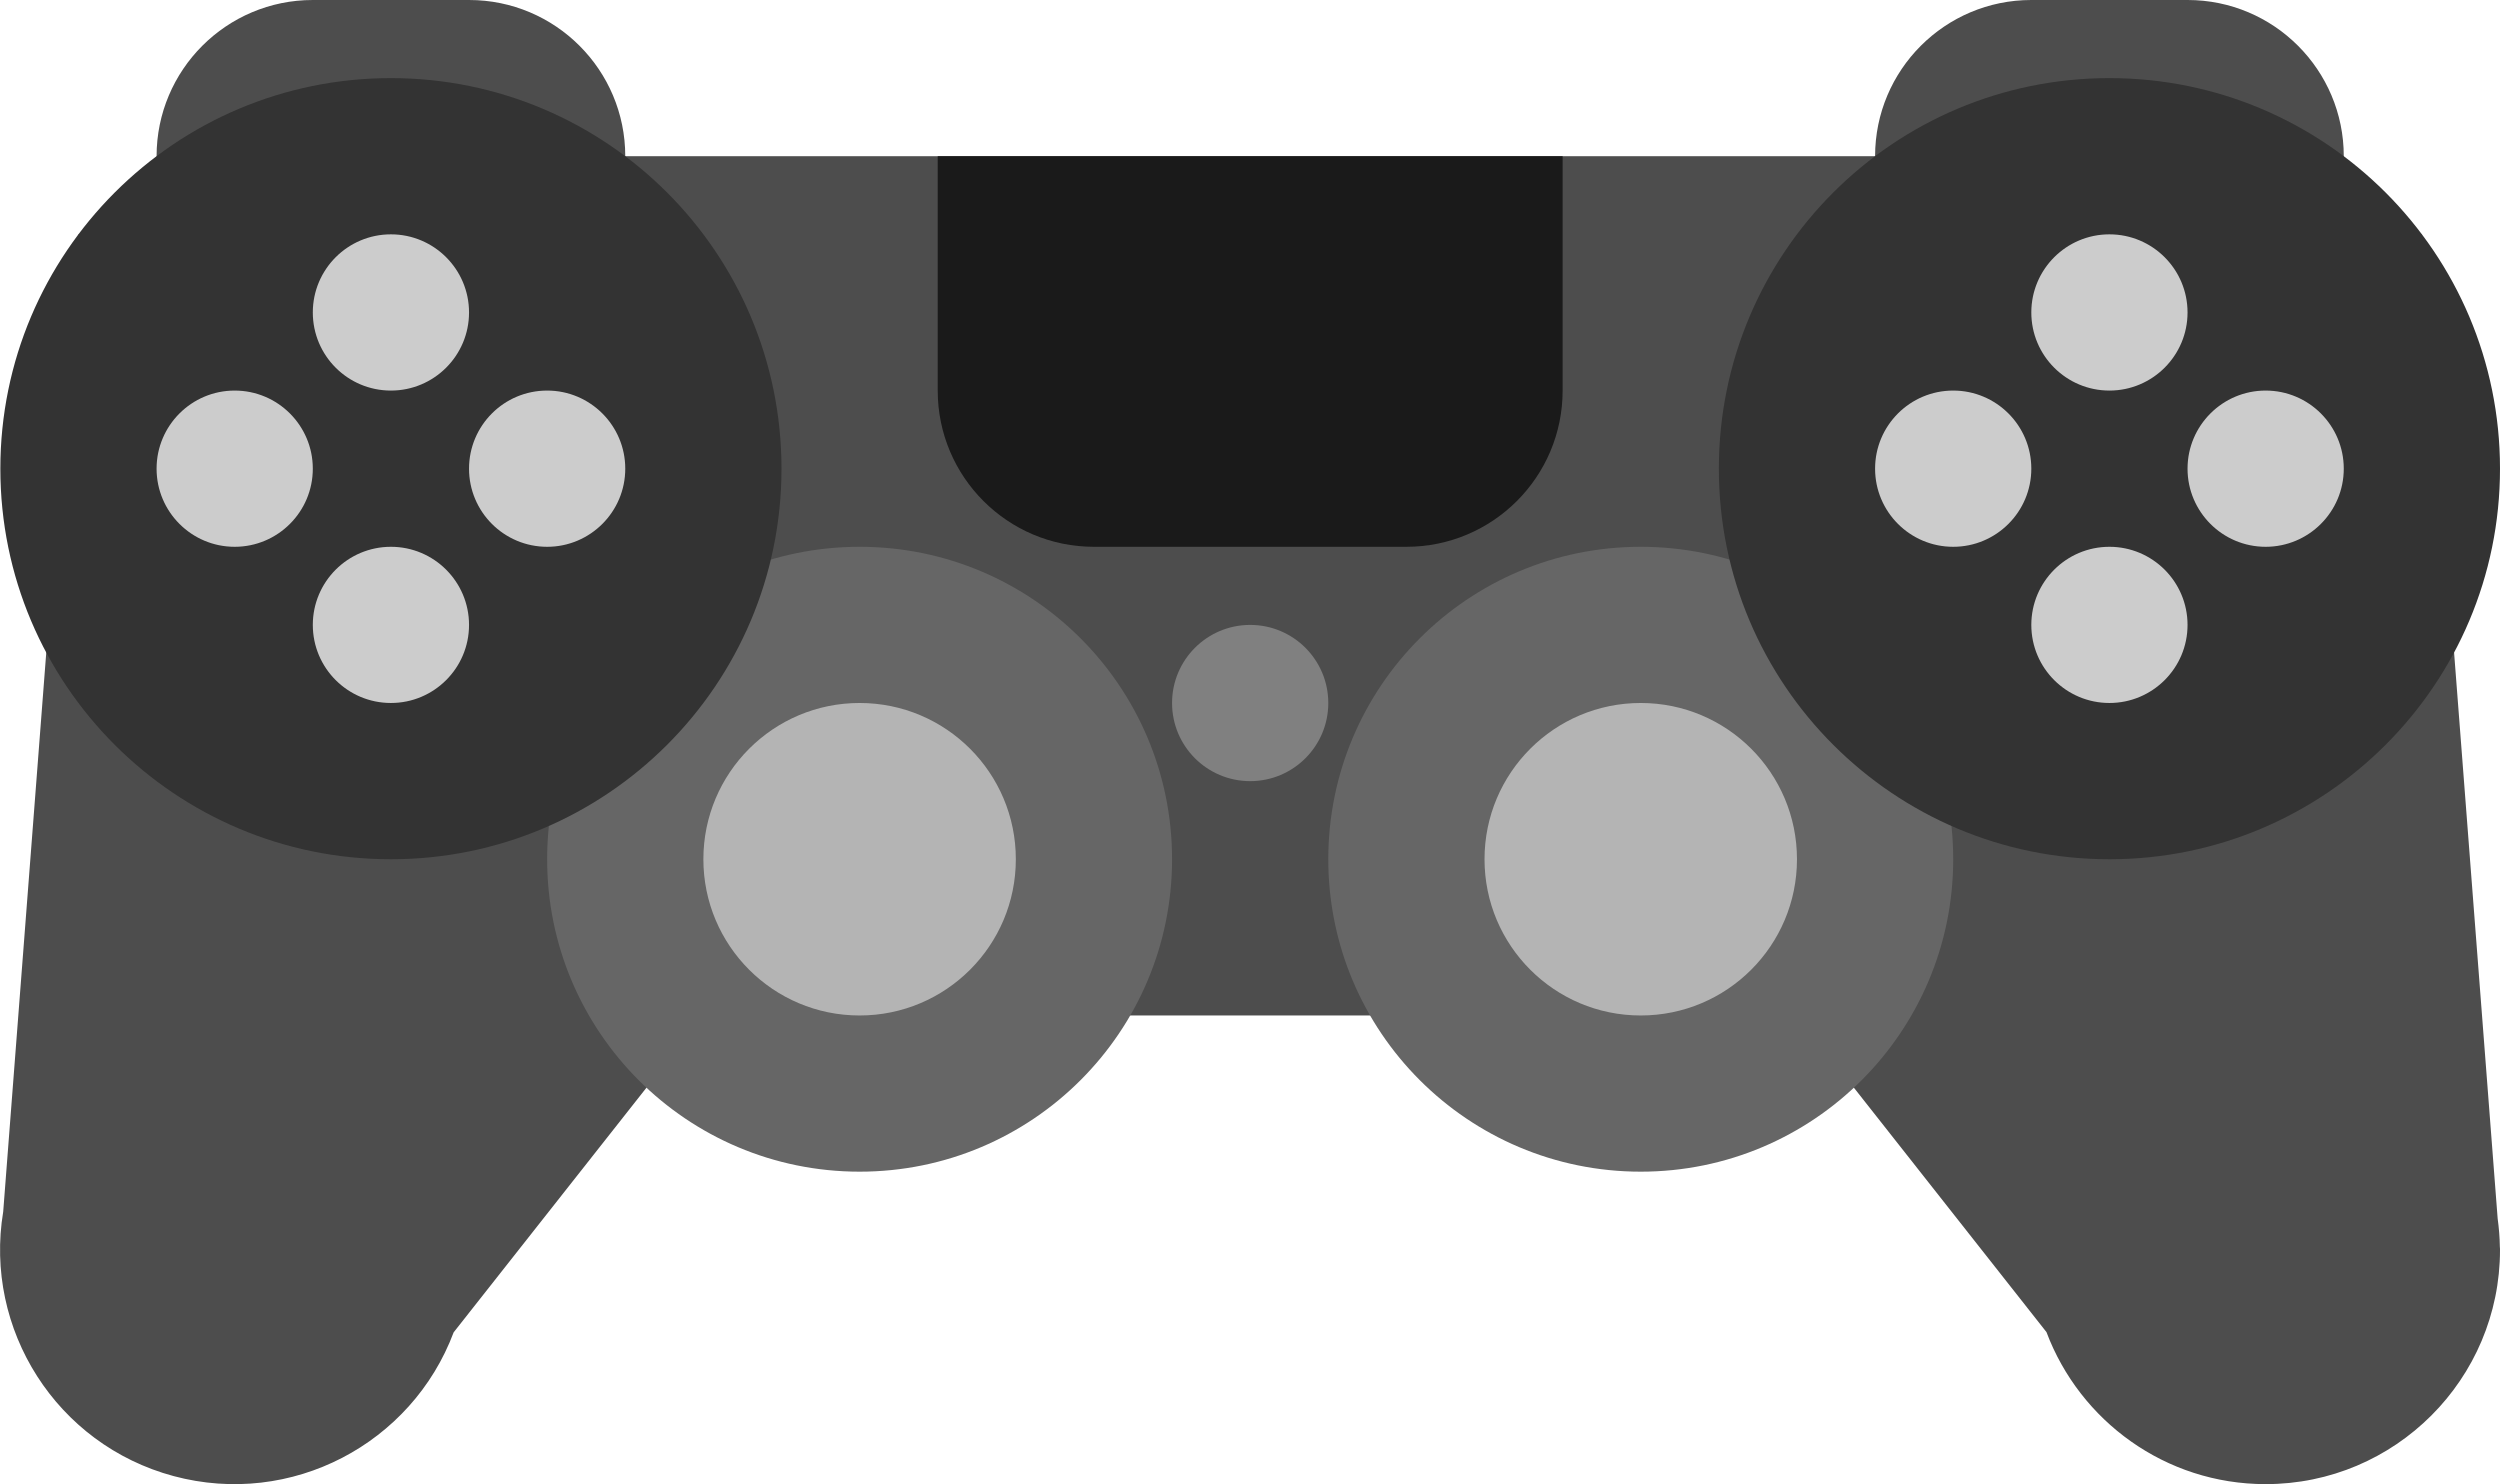 <?xml version="1.0" encoding="iso-8859-1"?>
<!-- Generator: Adobe Illustrator 16.0.0, SVG Export Plug-In . SVG Version: 6.00 Build 0)  -->
<!DOCTYPE svg PUBLIC "-//W3C//DTD SVG 1.1//EN" "http://www.w3.org/Graphics/SVG/1.1/DTD/svg11.dtd">
<svg version="1.1" id="Layer_1" xmlns="http://www.w3.org/2000/svg" xmlns:xlink="http://www.w3.org/1999/xlink" x="0px" y="0px"
	 width="64.009px" height="38px" viewBox="0 0 64.009 38" style="enable-background:new 0 0 64.009 38;" xml:space="preserve">
<g id="Body_9_">
	<g>
		<path style="fill-rule:evenodd;clip-rule:evenodd;fill:#4D4D4D;" d="M64.009,31.973l-0.004-0.052
			c-0.003-0.245-0.024-0.485-0.056-0.722L62.009,6l-12-2h-36l-12,2L0.082,31.024c-0.499,3.009,1.359,5.963,4.366,6.77
			c3.009,0.806,6.095-0.824,7.167-3.681L18.009,26h28l6.388,8.107c0.854,2.271,3.041,3.892,5.612,3.892c3.313,0,6-2.687,6-5.999
			c0-0.009-0.001-0.018-0.001-0.027H64.009z"/>
	</g>
</g>
<g id="Touch_Pad">
	<g>
		<path style="fill-rule:evenodd;clip-rule:evenodd;fill:#1A1A1A;" d="M24.009,10c0,2.209,1.791,4,4,4h8c2.209,0,4-1.791,4-4V4h-16
			V10z"/>
	</g>
</g>
<g id="Side_BTNs">
	<g>
		<path style="fill-rule:evenodd;clip-rule:evenodd;fill:#4D4D4D;" d="M12.009,0h-4c-2.209,0-4,1.791-4,4v4c0,2.209,1.791,4,4,4h4
			c2.209,0,4-1.791,4-4V4C16.009,1.791,14.218,0,12.009,0z M56.009,0h-4c-2.209,0-4,1.791-4,4v4c0,2.209,1.791,4,4,4h4
			c2.209,0,4-1.791,4-4V4C60.009,1.791,58.218,0,56.009,0z"/>
	</g>
</g>
<g id="BTN">
	<g>
		<circle style="fill:#808080;" cx="32.009" cy="18" r="2"/>
	</g>
</g>
<g id="Shapes">
	<g>
		<path style="fill-rule:evenodd;clip-rule:evenodd;fill:#666666;" d="M22.009,14c-4.419,0-8,3.581-8,8c0,4.418,3.581,7.999,8,7.999
			c4.418,0,8-3.581,8-7.999C30.009,17.581,26.427,14,22.009,14z M42.009,14c-4.419,0-8,3.581-8,8c0,4.418,3.581,7.999,8,7.999
			c4.418,0,8-3.581,8-7.999C50.009,17.581,46.427,14,42.009,14z"/>
	</g>
</g>
<g id="Controllers">
	<g>
		<path style="fill-rule:evenodd;clip-rule:evenodd;fill:#B4B4B4;" d="M42.009,17.999c-2.21,0-4,1.791-4,4.001c0,2.209,1.79,4,4,4
			c2.209,0,4-1.791,4-4C46.009,19.79,44.218,17.999,42.009,17.999z M22.009,17.999c-2.209,0-4,1.791-4,4.001c0,2.209,1.791,4,4,4
			s4-1.791,4-4C26.009,19.79,24.218,17.999,22.009,17.999z"/>
	</g>
</g>
<g id="Shape_1_">
	<g>
		<path style="fill-rule:evenodd;clip-rule:evenodd;fill:#333333;" d="M10.009,2c-5.523,0-10,4.477-10,10c0,5.522,4.477,10,10,10
			c5.522,0,10-4.478,10-10C20.009,6.477,15.531,2,10.009,2z M54.009,2c-5.523,0-10,4.477-10,10c0,5.522,4.477,10,10,10
			c5.522,0,10-4.478,10-10C64.009,6.477,59.531,2,54.009,2z"/>
	</g>
</g>
<g id="BTNs_1_">
	<g>
		<path style="fill-rule:evenodd;clip-rule:evenodd;fill:#CCCCCC;" d="M10.009,10c1.104,0,2-0.896,2-2s-0.896-2-2-2
			c-1.105,0-2,0.896-2,2S8.903,10,10.009,10z M6.009,10c-1.104,0-2,0.896-2,2s0.896,2,2,2s2-0.896,2-2S7.113,10,6.009,10z
			 M14.009,10c-1.105,0-2,0.896-2,2s0.895,2,2,2c1.104,0,2-0.896,2-2S15.113,10,14.009,10z M10.009,14c-1.105,0-2,0.896-2,2
			s0.895,1.999,2,1.999c1.104,0,2-0.895,2-1.999S11.113,14,10.009,14z M54.009,10c1.104,0,2-0.896,2-2s-0.896-2-2-2s-2,0.896-2,2
			S52.904,10,54.009,10z M50.009,10c-1.105,0-2,0.896-2,2s0.895,2,2,2c1.104,0,2-0.896,2-2S51.113,10,50.009,10z M58.009,10
			c-1.104,0-2,0.896-2,2s0.896,2,2,2s2-0.896,2-2S59.113,10,58.009,10z M54.009,14c-1.104,0-2,0.896-2,2s0.896,1.999,2,1.999
			s2-0.895,2-1.999S55.113,14,54.009,14z"/>
	</g>
</g>
<g>
</g>
<g>
</g>
<g>
</g>
<g>
</g>
<g>
</g>
<g>
</g>
<g>
</g>
<g>
</g>
<g>
</g>
<g>
</g>
<g>
</g>
<g>
</g>
<g>
</g>
<g>
</g>
<g>
</g>
</svg>
